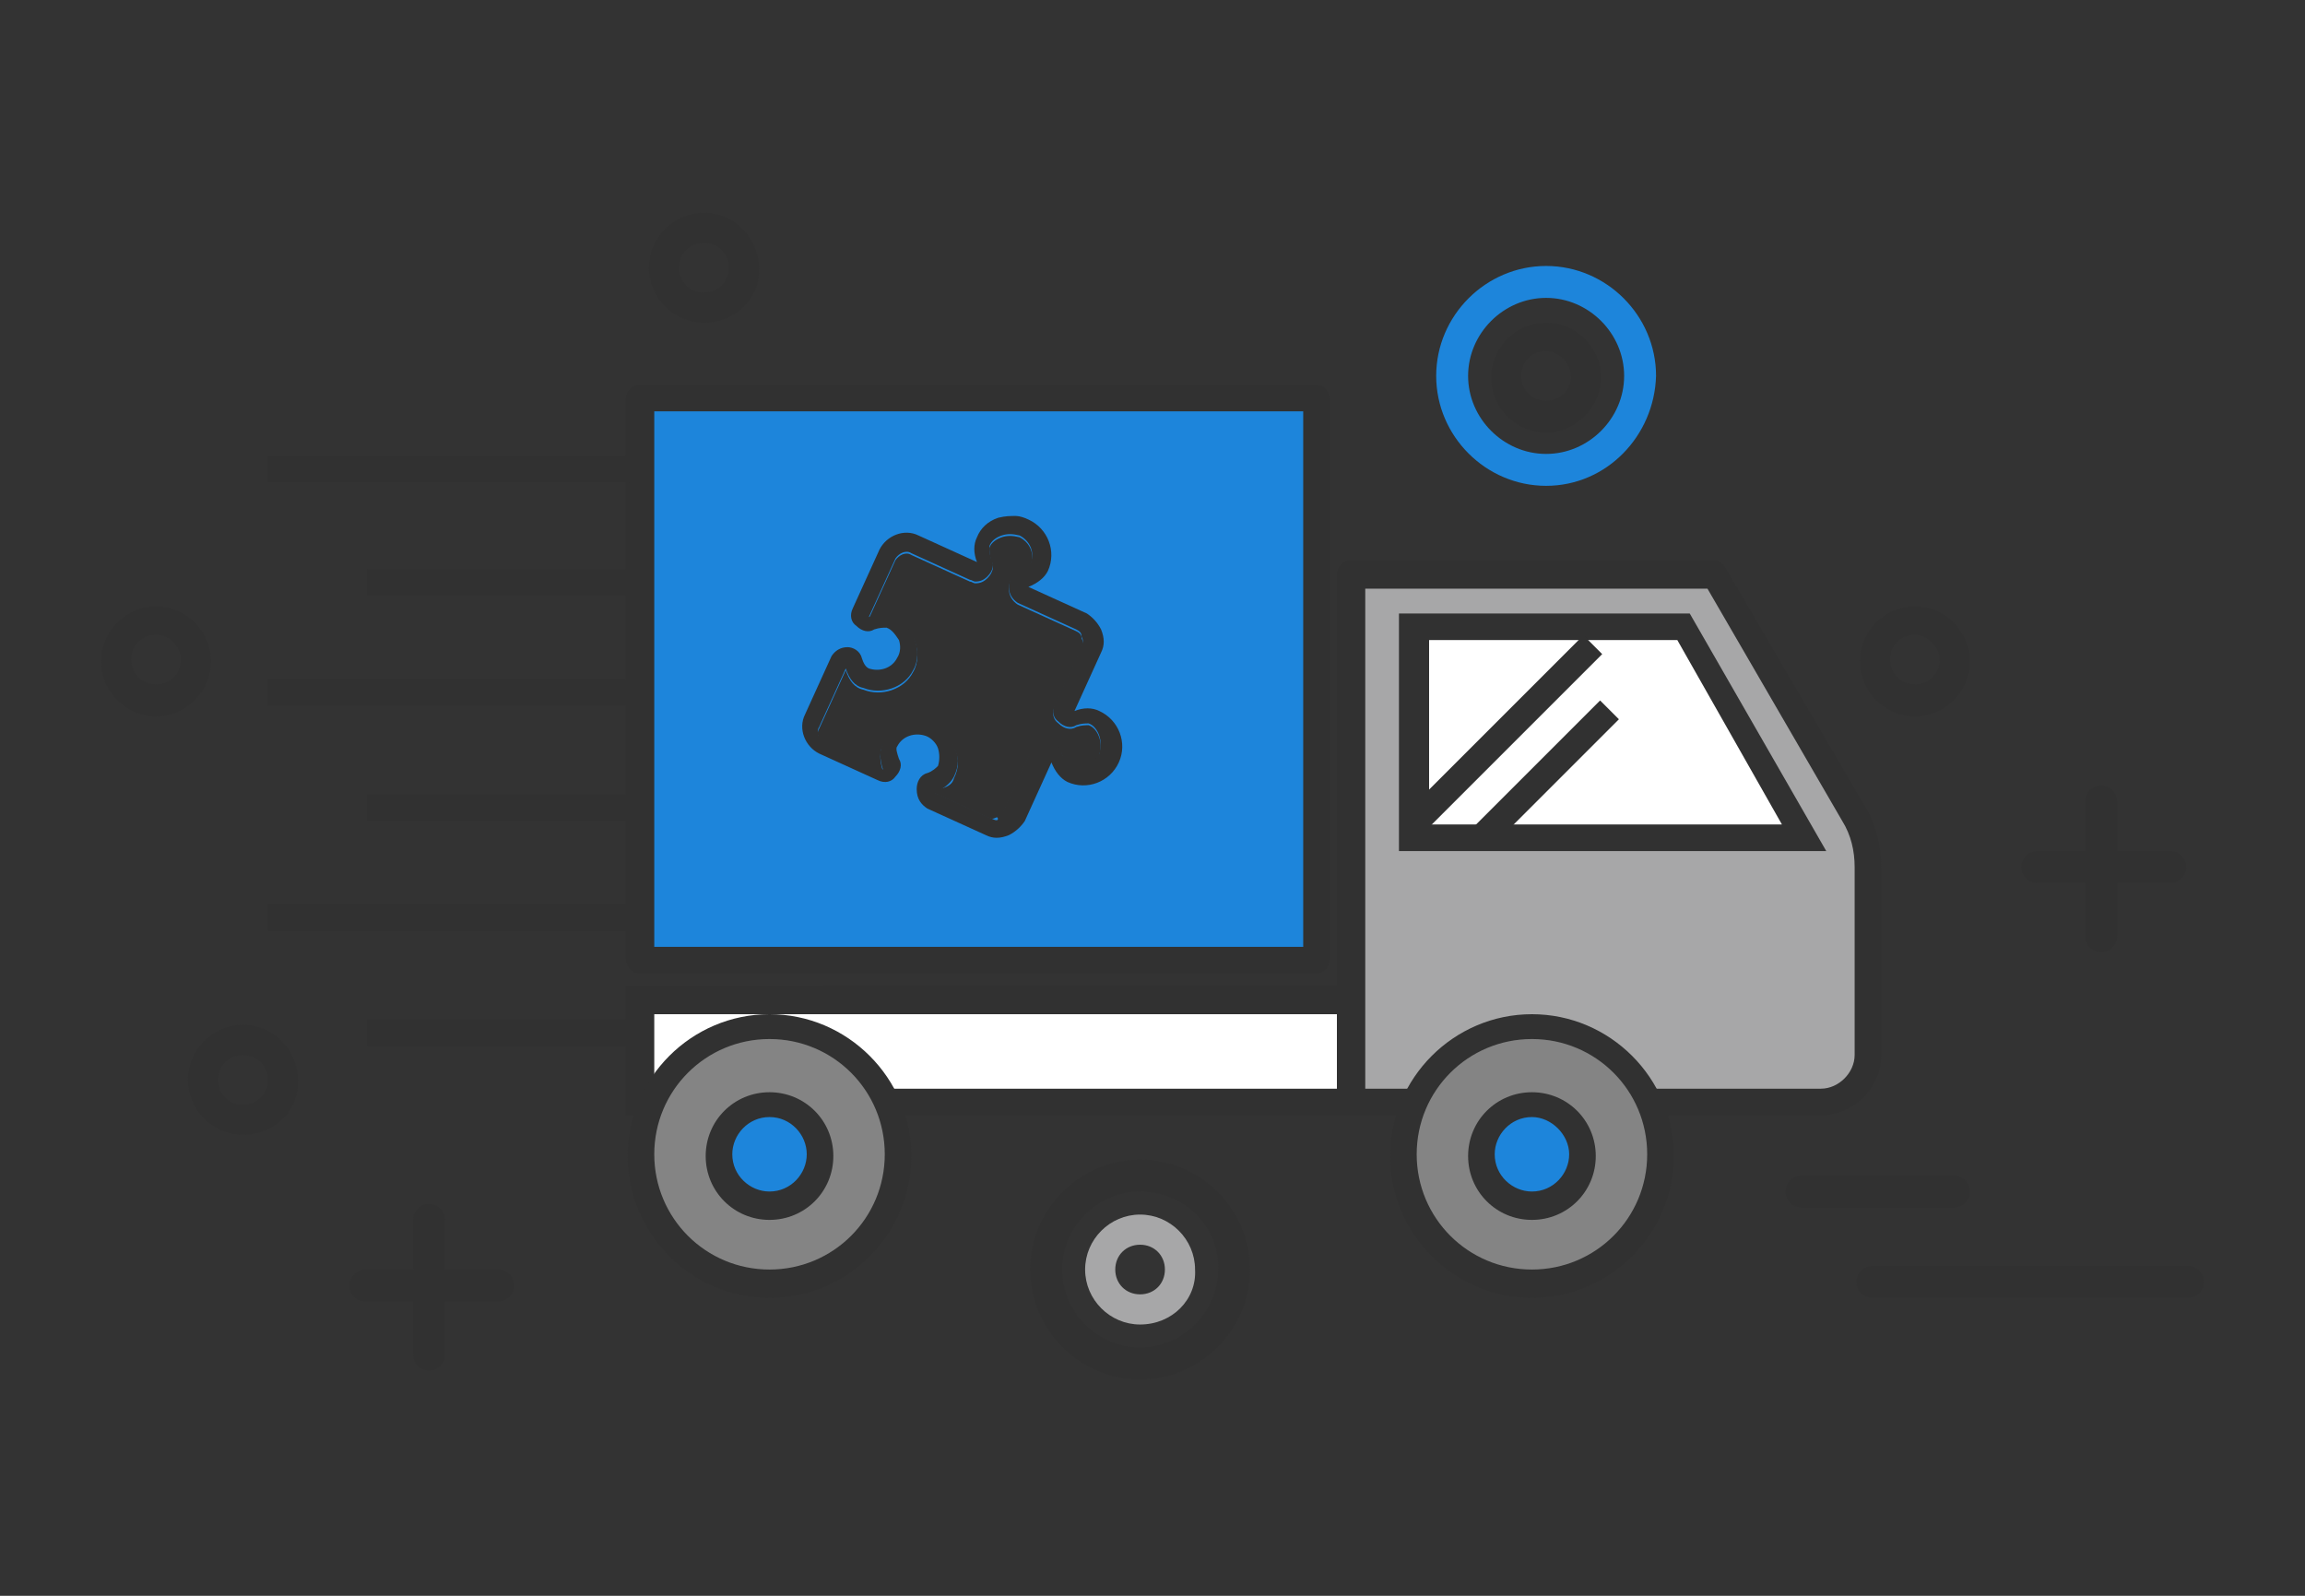 <?xml version="1.0" encoding="utf-8"?>
<!-- Generator: Adobe Illustrator 22.0.1, SVG Export Plug-In . SVG Version: 6.00 Build 0)  -->
<svg version="1.1" id="Layer_1" xmlns="http://www.w3.org/2000/svg" xmlns:xlink="http://www.w3.org/1999/xlink" x="0px" y="0px"
	 viewBox="0 0 130 90" style="enable-background:new 0 0 130 90;" xml:space="preserve">
<rect x="0" y="0" width="130" height="90" fill="#333333" stroke="none"/>
<style type="text/css">
	.st0{fill:#313131;}
	.st1{fill:#A7A7A8;}
	.st2{fill:#1D85DB;}
	.st3{fill:#FFFFFF;}
	.st4{fill:#848484;}
</style>
<g>
	<g>
		<path class="st0" d="M8.8,40.4c-1.7,0-3.1-1.4-3.1-3.1c0-1.7,1.4-3.1,3.1-3.1s3.1,1.4,3.1,3.1C11.9,39,10.5,40.4,8.8,40.4z
			 M8.8,35.8c-0.8,0-1.4,0.6-1.4,1.4c0,0.8,0.6,1.4,1.4,1.4c0.8,0,1.4-0.6,1.4-1.4C10.2,36.5,9.6,35.8,8.8,35.8z"/>
	</g>
	<g>
		<path class="st0" d="M39.7,18.2c-1.7,0-3.1-1.4-3.1-3.1c0-1.7,1.4-3.1,3.1-3.1s3.1,1.4,3.1,3.1C42.9,16.8,41.5,18.2,39.7,18.2z
			 M39.7,13.7c-0.8,0-1.4,0.6-1.4,1.4c0,0.8,0.6,1.4,1.4,1.4c0.8,0,1.4-0.6,1.4-1.4C41.1,14.3,40.5,13.7,39.7,13.7z"/>
	</g>
	<g>
		<path class="st0" d="M114.9,48h2.7v-2.8c0-0.5,0.4-0.9,0.9-0.9c0.5,0,0.9,0.4,0.9,0.9V48h3c0.5,0,0.9,0.4,0.9,0.9
			s-0.4,0.9-0.9,0.9h-3v3c0,0.5-0.4,0.9-0.9,0.9c-0.5,0-0.9-0.4-0.9-0.9v-3h-2.7c-0.5,0-0.9-0.4-0.9-0.9S114.4,48,114.9,48z"/>
		<g>
			<path class="st0" d="M108,40.4c-1.7,0-3.1-1.4-3.1-3.1c0-1.7,1.4-3.1,3.1-3.1c1.7,0,3.1,1.4,3.1,3.1
				C111.1,39,109.7,40.4,108,40.4z M108,35.8c-0.8,0-1.4,0.6-1.4,1.4c0,0.8,0.6,1.4,1.4,1.4c0.8,0,1.4-0.6,1.4-1.4
				C109.4,36.5,108.7,35.8,108,35.8z"/>
		</g>
	</g>
	<g>
		<path class="st0" d="M20.6,71.6h2.7v-2.8c0-0.5,0.4-0.9,0.9-0.9c0.5,0,0.9,0.4,0.9,0.9v2.8h3c0.5,0,0.9,0.4,0.9,0.9
			s-0.4,0.9-0.9,0.9h-3v3c0,0.5-0.4,0.9-0.9,0.9c-0.5,0-0.9-0.4-0.9-0.9v-3h-2.7c-0.5,0-0.9-0.4-0.9-0.9S20.2,71.6,20.6,71.6z"/>
		<g>
			<path class="st0" d="M13.7,64c-1.7,0-3.1-1.4-3.1-3.1c0-1.7,1.4-3.1,3.1-3.1c1.7,0,3.1,1.4,3.1,3.1C16.9,62.6,15.5,64,13.7,64z
				 M13.7,59.5c-0.8,0-1.4,0.6-1.4,1.4c0,0.8,0.6,1.4,1.4,1.4c0.8,0,1.4-0.6,1.4-1.4C15.1,60.1,14.5,59.5,13.7,59.5z"/>
		</g>
	</g>
	<g>
		<g>
			<path class="st1" d="M64.3,74.7c-1.7,0-3.1-1.4-3.1-3.1c0-1.7,1.4-3.1,3.1-3.1c1.7,0,3.1,1.4,3.1,3.1
				C67.5,73.3,66.1,74.7,64.3,74.7z M64.3,70.2c-0.8,0-1.4,0.6-1.4,1.4c0,0.8,0.6,1.4,1.4,1.4c0.8,0,1.4-0.6,1.4-1.4
				C65.7,70.8,65.1,70.2,64.3,70.2z"/>
		</g>
		<g>
			<path class="st0" d="M64.3,77.8c-3.4,0-6.2-2.8-6.2-6.2c0-3.4,2.8-6.2,6.2-6.2c3.4,0,6.2,2.8,6.2,6.2
				C70.5,75,67.7,77.8,64.3,77.8z M64.3,67.2c-2.4,0-4.4,2-4.4,4.4c0,2.4,2,4.4,4.4,4.4c2.4,0,4.4-2,4.4-4.4
				C68.8,69.2,66.8,67.2,64.3,67.2z"/>
		</g>
	</g>
	<g>
		<g>
			<path class="st0" d="M87.2,24.4c-1.7,0-3.1-1.4-3.1-3.1c0-1.7,1.4-3.1,3.1-3.1c1.7,0,3.1,1.4,3.1,3.1
				C90.3,22.9,88.9,24.4,87.2,24.4z M87.2,19.8c-0.8,0-1.4,0.6-1.4,1.4c0,0.8,0.6,1.4,1.4,1.4c0.8,0,1.4-0.6,1.4-1.4
				C88.6,20.5,87.9,19.8,87.2,19.8z"/>
		</g>
		<g>
			<path class="st2" d="M87.2,27.4c-3.4,0-6.2-2.8-6.2-6.2c0-3.4,2.8-6.2,6.2-6.2s6.2,2.8,6.2,6.2C93.3,24.6,90.6,27.4,87.2,27.4z
				 M87.2,16.8c-2.4,0-4.4,2-4.4,4.4c0,2.4,2,4.4,4.4,4.4c2.4,0,4.4-2,4.4-4.4C91.6,18.8,89.6,16.8,87.2,16.8z"/>
		</g>
	</g>
	<g>
		<g>
			<path class="st0" d="M123.4,73.2h-17.8c-0.5,0-0.9-0.4-0.9-0.9c0-0.5,0.4-0.9,0.9-0.9h17.8c0.5,0,0.9,0.4,0.9,0.9
				C124.3,72.8,123.9,73.2,123.4,73.2z"/>
		</g>
		<g>
			<path class="st0" d="M110.2,68.1h-8.6c-0.5,0-0.9-0.4-0.9-0.9c0-0.5,0.4-0.9,0.9-0.9h8.6c0.5,0,0.9,0.4,0.9,0.9
				C111.1,67.7,110.7,68.1,110.2,68.1z"/>
		</g>
	</g>
	<g id="XMLID_1028_">
		<g id="XMLID_1035_">
			<g>
				<rect id="XMLID_11_" x="36.1" y="56.4" class="st3" width="40.1" height="5.7"/>
				<path class="st0" d="M77,62.9H35.3v-7.3H77V62.9z M36.9,61.4h38.6v-4.2H36.9V61.4z"/>
			</g>
			<g>
				<circle id="XMLID_15_" class="st4" cx="43.4" cy="65.2" r="7.3"/>
				<path class="st0" d="M43.4,73.2c-4.4,0-8-3.6-8-8c0-4.4,3.6-8,8-8c4.4,0,8,3.6,8,8C51.4,69.6,47.8,73.2,43.4,73.2z M43.4,58.6
					c-3.6,0-6.5,2.9-6.5,6.5s2.9,6.5,6.5,6.5c3.6,0,6.5-2.9,6.5-6.5S47,58.6,43.4,58.6z"/>
			</g>
			<g>
				<circle id="XMLID_10_" class="st2" cx="43.4" cy="65.2" r="2.9"/>
				<path class="st0" d="M43.4,68.8c-2,0-3.6-1.6-3.6-3.6c0-2,1.6-3.6,3.6-3.6c2,0,3.6,1.6,3.6,3.6C47,67.2,45.4,68.8,43.4,68.8z
					 M43.4,63c-1.2,0-2.1,1-2.1,2.1c0,1.2,1,2.1,2.1,2.1c1.2,0,2.1-1,2.1-2.1C45.5,64,44.6,63,43.4,63z"/>
			</g>
			<g>
				<path id="XMLID_9_" class="st1" d="M76.2,62.2V32.4h20.4l7.9,13.5c0.5,0.9,0.8,1.9,0.8,3v10.6c0,1.5-1.2,2.7-2.7,2.7H76.2z"/>
				<path class="st0" d="M102.7,62.9H76.2c-0.4,0-0.8-0.3-0.8-0.8V32.4c0-0.4,0.3-0.8,0.8-0.8h20.4c0.3,0,0.5,0.1,0.7,0.4l7.9,13.5
					c0.6,1,0.9,2.2,0.9,3.4v10.6C106.1,61.4,104.5,62.9,102.7,62.9z M77,61.4h25.7c1,0,1.9-0.9,1.9-1.9V48.9c0-0.9-0.2-1.8-0.7-2.6
					l-7.6-13.1H77V61.4z"/>
			</g>
			<g>
				<circle id="XMLID_14_" class="st4" cx="86.4" cy="65.2" r="7.3"/>
				<path class="st0" d="M86.4,73.2c-4.4,0-8-3.6-8-8c0-4.4,3.6-8,8-8c4.4,0,8,3.6,8,8C94.4,69.6,90.8,73.2,86.4,73.2z M86.4,58.6
					c-3.6,0-6.5,2.9-6.5,6.5s2.9,6.5,6.5,6.5c3.6,0,6.5-2.9,6.5-6.5S90,58.6,86.4,58.6z"/>
			</g>
			<g>
				<circle id="XMLID_13_" class="st2" cx="86.4" cy="65.2" r="2.9"/>
				<path class="st0" d="M86.4,68.8c-2,0-3.6-1.6-3.6-3.6c0-2,1.6-3.6,3.6-3.6s3.6,1.6,3.6,3.6C90,67.2,88.4,68.8,86.4,68.8z
					 M86.4,63c-1.2,0-2.1,1-2.1,2.1c0,1.2,1,2.1,2.1,2.1c1.2,0,2.1-1,2.1-2.1C88.5,64,87.5,63,86.4,63z"/>
			</g>
			<g>
				<polygon id="XMLID_12_" class="st3" points="79.7,35.4 94.9,35.4 101.7,47.3 79.7,47.3 				"/>
				<path class="st0" d="M103,48H78.9V34.6h16.4L103,48z M80.5,46.5h20l-5.9-10.4h-14V46.5z"/>
			</g>
			<g>
				<rect id="XMLID_8_" x="36.1" y="22.5" class="st2" width="38.1" height="31.6"/>
				<path class="st0" d="M74.2,54.9H36.1c-0.4,0-0.8-0.3-0.8-0.8V22.5c0-0.4,0.3-0.8,0.8-0.8h38.1c0.4,0,0.8,0.3,0.8,0.8v31.6
					C75,54.5,74.7,54.9,74.2,54.9z M36.9,53.4h36.6V23.2H36.9V53.4z"/>
			</g>
			<g id="XMLID_1036_">
				
					<rect x="77.7" y="40.6" transform="matrix(0.707 -0.707 0.707 0.707 -4.376 72.099)" class="st0" width="14.2" height="1.5"/>
				
					<rect x="82" y="42.9" transform="matrix(0.707 -0.707 0.707 0.707 -5.342 74.431)" class="st0" width="10.3" height="1.5"/>
			</g>
		</g>
		<rect x="15.1" y="25.7" class="st0" width="20.4" height="1.5"/>
		<rect x="20.7" y="32.1" class="st0" width="14.7" height="1.5"/>
		<rect x="15.1" y="38.3" class="st0" width="20.4" height="1.5"/>
		<rect x="20.7" y="44.8" class="st0" width="14.7" height="1.5"/>
		<rect x="15.1" y="51" class="st0" width="20.4" height="1.5"/>
		<rect x="20.7" y="57.5" class="st0" width="14.7" height="1.5"/>
	</g>
	<g>
		<path class="st0" d="M53.8,43.9c0.3-0.6,0.3-1.2,0-1.7c-0.2-0.6-0.7-1-1.2-1.2c-1-0.4-2.3,0-2.8,1c-0.2,0.4-0.2,0.9,0,1.5
			l-3.3-1.5c-0.3-0.2-0.5-0.6-0.3-0.9l1.5-3.3c0.2,0.6,0.5,1,1,1.1c1,0.4,2.3,0,2.8-1c0.3-0.5,0.3-1.2,0.1-1.7
			c-0.2-0.6-0.6-1-1.2-1.3c-0.4-0.2-0.9-0.2-1.4,0l1.5-3.3c0.2-0.3,0.6-0.5,0.9-0.3l3.3,1.5c0.1,0,0.2,0.1,0.3,0.1
			c0.3,0,0.5-0.1,0.7-0.3c0.3-0.3,0.4-0.7,0.2-1c-0.1-0.3-0.1-0.5-0.1-0.7c0.1-0.3,0.4-0.5,0.7-0.6c0.3-0.1,0.6-0.1,1,0
			c0.6,0.3,0.9,1,0.6,1.6c-0.1,0.1-0.3,0.3-0.6,0.4c-0.4,0.1-0.6,0.5-0.6,0.9c0,0.4,0.2,0.7,0.5,0.9l3.3,1.5
			c0.2,0.1,0.3,0.2,0.3,0.4c0.1,0.2,0.1,0.3,0,0.5l-1.5,3.3c-0.2,0.4-0.1,0.8,0.2,1c0.3,0.3,0.7,0.4,1,0.2c0.3-0.1,0.5-0.1,0.7-0.1
			c0.3,0.1,0.5,0.4,0.6,0.7c0.1,0.3,0.1,0.6,0,1c-0.1,0.3-0.4,0.5-0.7,0.6c-0.3,0.1-0.6,0.1-1,0c-0.1-0.1-0.3-0.3-0.4-0.6
			c-0.1-0.4-0.5-0.6-0.9-0.6c-0.4,0-0.7,0.2-0.9,0.5l-1.5,3.3c-0.1,0.2-0.2,0.3-0.4,0.3c-0.2,0.1-0.3,0.1-0.5,0l-3.3-1.5
			C53.3,44.5,53.7,44.3,53.8,43.9z"/>
		<path class="st0" d="M52.3,45.6l3.3,1.5c0.4,0.2,0.8,0.2,1.3,0c0.4-0.2,0.7-0.5,0.9-0.8l1.5-3.3c0.2,0.5,0.5,0.9,0.9,1.1
			c1.1,0.5,2.4,0,2.9-1.1c0.5-1.1,0-2.4-1.1-2.9c-0.4-0.2-0.9-0.2-1.4,0l1.5-3.3c0.2-0.4,0.2-0.8,0-1.3c-0.2-0.4-0.5-0.7-0.8-0.9
			l-3.3-1.5c0.5-0.2,0.9-0.5,1.1-0.9c0.5-1.1,0-2.4-1.1-2.9c-0.2-0.1-0.5-0.2-0.7-0.2c-0.3,0-0.6,0-1,0.1c-0.6,0.2-1,0.6-1.2,1.1
			c-0.2,0.4-0.2,0.9,0,1.4l-3.3-1.5c-0.8-0.4-1.8,0-2.2,0.8l-1.5,3.3c-0.2,0.4-0.1,0.8,0.2,1c0.3,0.3,0.7,0.4,1,0.2
			c0.3-0.1,0.5-0.1,0.7-0.1c0.3,0.1,0.5,0.4,0.7,0.7c0.1,0.3,0.1,0.7-0.1,1c-0.3,0.6-1,0.8-1.6,0.6c-0.2-0.1-0.3-0.3-0.4-0.6
			c-0.1-0.4-0.5-0.6-0.8-0.6c-0.4,0-0.7,0.2-0.9,0.5l-1.5,3.3c-0.4,0.8,0,1.8,0.8,2.2l3.3,1.5c0.4,0.2,0.8,0.1,1-0.2
			c0.3-0.3,0.4-0.7,0.2-1c-0.1-0.3-0.2-0.6-0.1-0.7c0.3-0.6,1-0.8,1.6-0.6c0.3,0.1,0.6,0.4,0.7,0.7c0.1,0.3,0.1,0.7,0,1
			c-0.1,0.1-0.3,0.3-0.6,0.4c-0.4,0.1-0.6,0.5-0.6,0.9C51.7,45.1,52,45.4,52.3,45.6z M56,46.2l-3.3-1.5c0.5-0.2,0.9-0.5,1.1-0.9
			c0.3-0.6,0.3-1.2,0-1.7c-0.2-0.6-0.7-1-1.2-1.2c-1-0.4-2.3,0-2.8,1c-0.2,0.4-0.2,0.9,0,1.5l-3.3-1.5c-0.3-0.2-0.5-0.6-0.3-0.9
			l1.5-3.3c0.2,0.6,0.5,1,1,1.1c1,0.4,2.3,0,2.8-1c0.3-0.5,0.3-1.2,0.1-1.7c-0.2-0.6-0.6-1-1.2-1.3c-0.4-0.2-0.9-0.2-1.4,0l1.5-3.3
			c0.2-0.3,0.6-0.5,0.9-0.3l3.3,1.5c0.1,0,0.2,0.1,0.3,0.1c0.3,0,0.5-0.1,0.7-0.3c0.3-0.3,0.4-0.7,0.2-1c-0.1-0.3-0.1-0.5-0.1-0.7
			c0.1-0.3,0.4-0.5,0.7-0.6c0.3-0.1,0.6-0.1,1,0c0.6,0.3,0.9,1,0.6,1.6c-0.1,0.1-0.3,0.3-0.6,0.4c-0.4,0.1-0.6,0.5-0.6,0.9
			c0,0.4,0.2,0.7,0.5,0.9l3.3,1.5c0.2,0.1,0.3,0.2,0.3,0.4c0.1,0.2,0.1,0.3,0,0.5l-1.5,3.3c-0.2,0.4-0.1,0.8,0.2,1
			c0.3,0.3,0.7,0.4,1,0.2c0.3-0.1,0.5-0.1,0.7-0.1c0.3,0.1,0.5,0.4,0.6,0.7c0.1,0.3,0.1,0.6,0,1c-0.1,0.3-0.4,0.5-0.7,0.6
			c-0.3,0.1-0.6,0.1-1,0c-0.1-0.1-0.3-0.3-0.4-0.6c-0.1-0.4-0.5-0.6-0.9-0.6c-0.4,0-0.7,0.2-0.9,0.5l-1.5,3.3
			c-0.1,0.2-0.2,0.3-0.4,0.3C56.4,46.3,56.2,46.3,56,46.2z"/>
	</g>
</g>
</svg>
